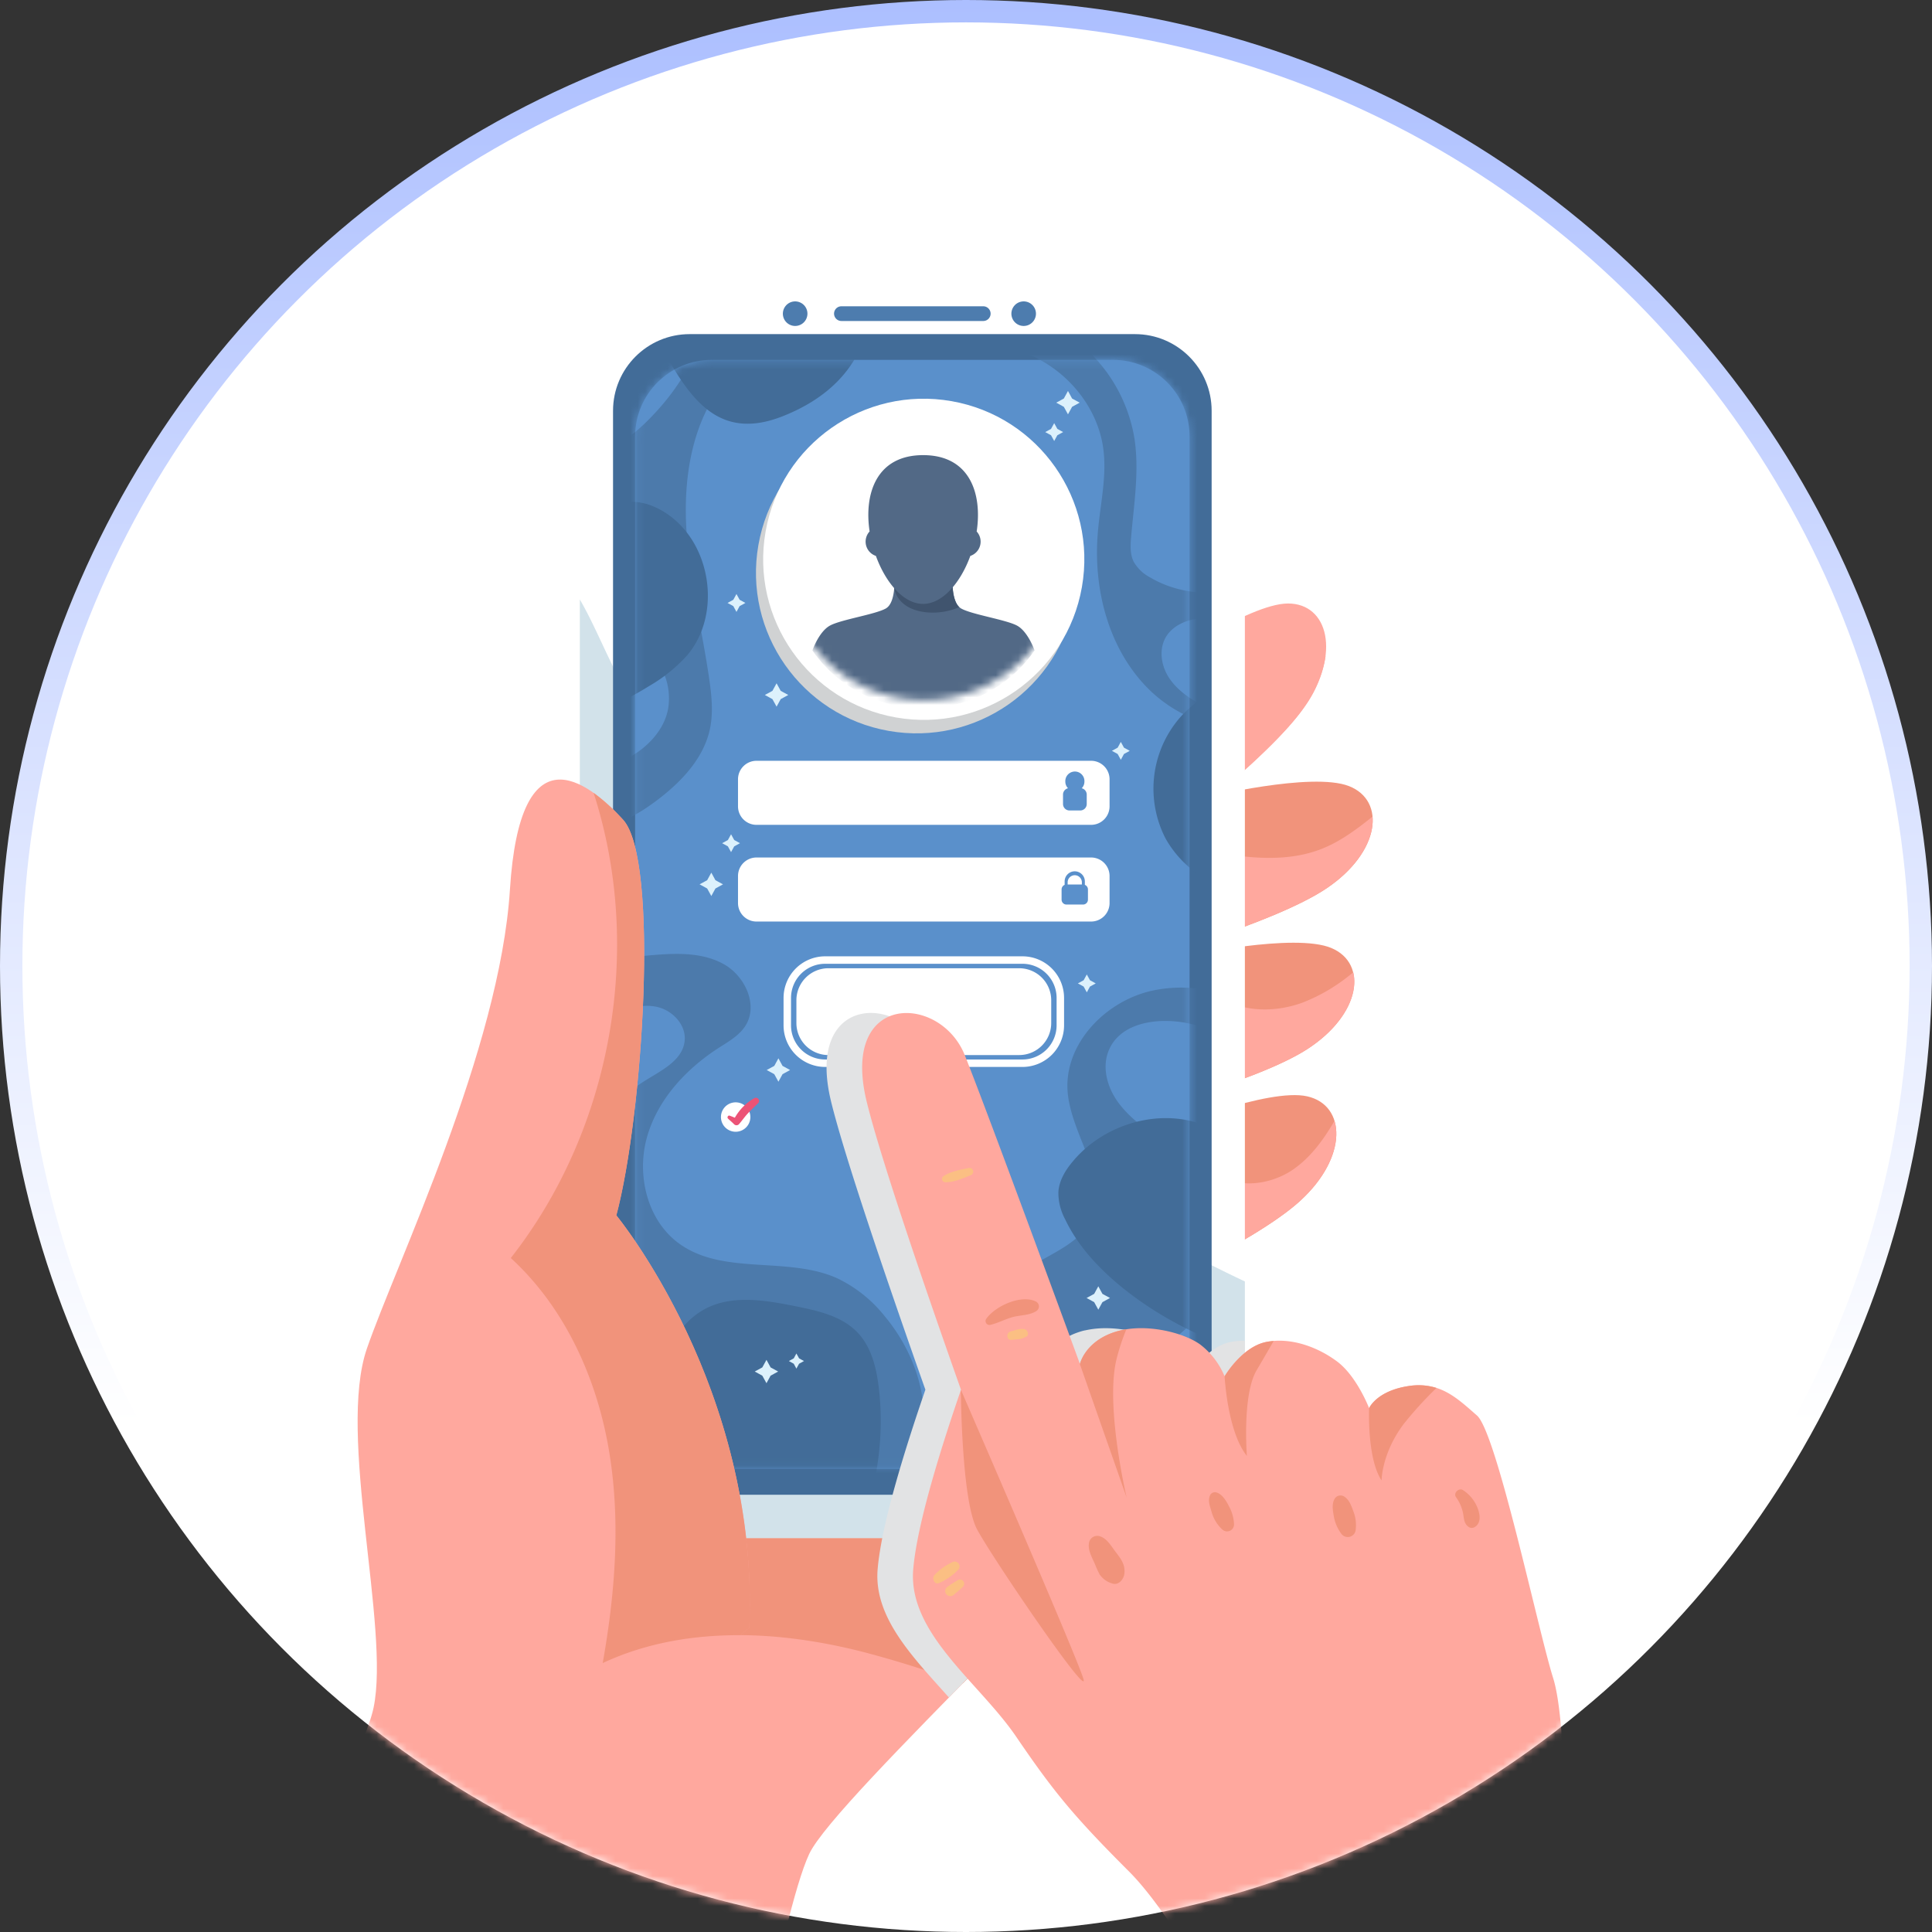 <svg xmlns="http://www.w3.org/2000/svg" width="259" height="259" fill="none" viewBox="0 0 259 259">
  <rect x="0" y="0" width="259" height="259" fill="#333333" stroke="none"/>
  <circle cx="129.5" cy="129.5" r="128" fill="#fff" stroke="url(#a)" stroke-width="3"/>
  <mask id="c" width="259" height="259" x="0" y="0" maskUnits="userSpaceOnUse" style="mask-type:alpha">
    <circle cx="129.5" cy="129.5" r="128" fill="#fff" stroke="url(#b)" stroke-width="3"/>
  </mask>
  <g mask="url(#c)">
    <path fill="#FFA89E" d="m94.22 158.03-32.09 61.965L40.062 259h65.223c1.124-4.569 2.243-8.439 3.199-10.47 3.569-7.581 43.693-44.136 50.377-55.729 6.684-11.594-64.642-34.771-64.642-34.771Z"/>
    <path fill="#F1937B" d="m94.22 158.03-14.64 28.259a52.824 52.824 0 0 1 1.971 7.744c1.681 9.543.932 19.372-.769 28.915 10.692-5.003 23.237-4.436 34.687-1.553a141.375 141.375 0 0 1 13.595 4.274c12.274-12.52 26.125-26.48 29.787-32.868 6.699-11.589-64.632-34.771-64.632-34.771Z"/>
    <path fill="#FFA89E" d="M155.292 89.376s12.037-8.473 17.385-8.473c5.349 0 7.133 6.689 2.228 13.802-4.904 7.113-20.505 18.731-20.505 18.731l.892-24.06Z"/>
    <path fill="#F1937B" d="M161.557 106.924s14.295-3.494 19.283-1.542c4.989 1.952 4.2 8.828-2.957 13.678-7.158 4.85-25.923 9.957-25.923 9.957l9.597-22.093Zm-2.386 21.221s14.384-3.13 19.313-1.055c4.929 2.075 3.978 8.931-3.312 13.604-7.291 4.673-26.17 9.287-26.17 9.287l10.169-21.836Zm-2.76 23.216s13.624-5.575 18.839-4.387c5.216 1.188 5.462 8.109-.906 13.969-6.369 5.861-24.154 13.689-24.154 13.689l6.221-23.271Z"/>
    <path fill="#FFA89E" d="M173.348 89.958c-3.352.932-7.448.143-9.366-2.77l-8.803 5.353-.572 15.433a14.773 14.773 0 0 0 3.731 2.435c4.959-3.943 13.24-10.844 16.572-15.684a15.713 15.713 0 0 0 2.795-6.768 15.939 15.939 0 0 1-4.357 2.001Zm10.647 19.52c-2.08 1.656-4.224 3.273-6.684 4.268-5.353 2.164-11.401 1.109-17.075.025l-2.81 2.657-5.476 12.589s18.731-5.102 25.923-9.957c4.387-2.967 6.373-6.689 6.122-9.582Zm-21.408 23.532-9.04 7.196-1.143 2.465c.567 2.198 2.42 3.968 4.544 5.136 6.058-1.784 14.044-4.436 18.238-7.118 4.93-3.169 6.97-7.344 6.226-10.351a23.69 23.69 0 0 1-6.812 4.076c-3.973 1.455-8.764 1.282-12.013-1.404Zm16.311 17.252c-1.434 2.465-3.105 4.786-5.422 6.433-3.381 2.405-8.552 2.839-11.401-.178l-9.804 11.091c.744 1.828 2.321 3.164 4.066 4.145 5.767-2.814 14.063-7.187 17.997-10.81 4.047-3.711 5.422-7.847 4.564-10.681Z"/>
    <path fill="#fff" d="M156.608 39h-68.61c-5.675 0-10.277 4.601-10.277 10.277v146.624c0 5.676 4.602 10.278 10.278 10.278h68.609c5.676 0 10.278-4.602 10.278-10.278V49.277c0-5.676-4.602-10.277-10.278-10.277Z"/>
    <path fill="#D2E2EA" d="M80.861 86.601c-.986-2.095-1.971-4.249-3.13-6.235v115.54a10.283 10.283 0 0 0 6.343 9.5c1.248.517 2.585.783 3.935.783h68.599a10.272 10.272 0 0 0 7.269-3.012 10.289 10.289 0 0 0 3.009-7.271v-24.118C129.66 154.289 98.32 123.94 80.861 86.601Z"/>
    <path fill="#426C98" d="M152.152 44.792H92.46c-5.676 0-10.278 4.601-10.278 10.277v135.036c0 5.676 4.602 10.277 10.278 10.277h59.692c5.676 0 10.278-4.601 10.278-10.277V55.069c0-5.676-4.602-10.277-10.278-10.277Z"/>
    <path fill="#5A90CB" d="M149.195 48.242H95.417c-5.676 0-10.277 4.602-10.277 10.278v128.134c0 5.676 4.601 10.278 10.277 10.278h53.778c5.676 0 10.277-4.602 10.277-10.278V58.52c0-5.676-4.601-10.278-10.277-10.278Z"/>
    <path fill="#4D7CAE" d="M131.814 43.032h-19.016a.987.987 0 0 1-.698-1.683.987.987 0 0 1 .698-.289h19.016a.987.987 0 0 1 .698 1.683.987.987 0 0 1-.698.29Zm7.064-.986a1.65 1.65 0 0 1-1.014 1.525 1.646 1.646 0 1 1 1.014-1.525Zm-30.635 0a1.648 1.648 0 0 1-1.965 1.62 1.65 1.65 0 0 1-1.296-1.292 1.65 1.65 0 0 1 .699-1.691 1.65 1.65 0 0 1 2.078.202c.309.308.483.726.484 1.161Z"/>
    <mask id="d" width="75" height="149" x="85" y="48" maskUnits="userSpaceOnUse" style="mask-type:luminance">
      <path fill="#fff" d="M149.195 48.242H95.417c-5.676 0-10.277 4.602-10.277 10.278v128.134c0 5.676 4.601 10.278 10.277 10.278h53.778c5.676 0 10.277-4.602 10.277-10.278V58.52c0-5.676-4.601-10.278-10.277-10.278Z"/>
    </mask>
    <g mask="url(#d)">
      <path fill="#4C7AAB" d="M132.978 46.394c7.453.37 14.161 6.689 14.97 14.107.404 3.663-.493 7.33-.784 11.007-.611 7.497 1.444 15.473 6.753 20.801 5.309 5.329 14.157 7.33 20.703 3.603 2.43-1.385 4.436-3.42 6.319-5.47 6.955-7.498 13.713-16.82 12.323-26.954-.562-4.13-2.465-7.95-4.338-11.662-4.486-8.809-9.548-17.962-18.056-23-4.884-2.888-10.592-4.19-16.266-4.436a48.578 48.578 0 0 0-24.646 5.496m-15.847 15.552c-6.32-2.238-13.669 1.079-17.583 6.52-3.914 5.443-4.929 12.511-4.495 19.225.433 6.713 2.095 13.235 3.05 19.874.321 2.204.553 4.471.095 6.65-.814 3.845-3.678 6.935-6.788 9.336-3.51 2.721-7.823 4.904-12.23 4.327-3.331-.433-6.27-2.4-8.773-4.648-11.298-10.134-15.577-27.066-11.44-41.676C60.08 50.436 72.042 38.55 86.346 33.46c3.633-1.292 7.591-2.18 11.338-1.238M70.732 134.641c3.913-4.781 10.612-6.087 16.759-6.6 3.243-.276 6.694-.375 9.538 1.213 2.844 1.587 4.643 5.461 2.923 8.226-.833 1.336-2.272 2.14-3.598 2.992-4.437 2.859-8.281 7.02-9.662 12.126-1.38 5.107.148 11.16 4.476 14.201 5.915 4.175 14.413 1.597 21.038 4.55a18.14 18.14 0 0 1 6.408 5.112c3.692 4.436 5.915 10.351 5.047 16.069-.542 3.504-2.203 6.733-4.007 9.784-4.367 7.394-10.169 14.507-18.238 17.494-7.59 2.814-16.296 1.479-23.493-2.208-7.196-3.687-13.057-9.598-18.045-15.976a53.28 53.28 0 0 1-6.532-10.233c-3.169-6.817-4.125-14.447-4.406-21.959-.202-5.423-.064-10.924 1.533-16.094 1.597-5.171 4.82-10.031 9.567-12.634m112.997-3.519c-5.496-3.451-12.126-5.743-18.479-4.397-6.354 1.346-11.993 7.196-11.426 13.664.522 5.915 5.762 11.761 3.125 17.079-1.903 3.845-6.901 4.87-10.051 7.764-3.312 3.021-4.318 7.753-5.146 12.155-.734 3.919-1.479 8.02-.286 11.83 1.4 4.52 5.255 7.857 9.336 10.253a43.183 43.183 0 0 0 22.896 5.915c2.958-.079 5.94-.493 8.646-1.666 4.436-1.937 7.709-5.787 10.637-9.637a155.897 155.897 0 0 0 9.479-14.008c2.371-3.944 4.594-8.035 5.58-12.516 2.351-10.686-2.598-21.476-7.394-31.305-1.35-2.751-2.735-5.56-4.929-7.729-2.193-2.169-5.314-3.603-8.311-2.958"/>
      <path fill="#5A90CB" d="M139.09 42.731a20.886 20.886 0 0 1 12.978 15.971c.695 4.397-.059 8.873-.433 13.309-.094 1.109-.153 2.272.335 3.273a5.392 5.392 0 0 0 2.218 2.124c5.915 3.505 13.994 2.352 19.313-2.03 5.318-4.383 7.98-11.505 7.793-18.396-.188-6.891-2.992-13.536-7.015-19.135-5.111-7.113-13.53-13.088-22.102-11.288-3.998.843-7.887 3.845-8.271 7.911m23.142 49.287a7.314 7.314 0 0 0-1.715-.439c-1.637-.285-3.303-.571-4.929-.35-1.627.222-3.303 1.03-4.126 2.465-.917 1.597-.636 3.677.325 5.25.962 1.572 2.495 2.7 4.092 3.613a10.84 10.84 0 0 0 4.056 1.518c3.865.458 7.473-2.504 9.09-6.048.169-.3.243-.644.212-.986a1.796 1.796 0 0 0-.897-1.02l-4.88-3.288a7.483 7.483 0 0 0-1.228-.715ZM89.571 94.996a8.581 8.581 0 0 0-.838-5.294 10.548 10.548 0 0 0-11.741-5.363c-3.707.986-6.536 3.889-8.996 6.822a9.163 9.163 0 0 0-1.77 2.76 5.786 5.786 0 0 0 .917 5.131 9.75 9.75 0 0 0 4.284 3.195 15.17 15.17 0 0 0 12.766-.626c2.583-1.386 4.85-3.727 5.378-6.625ZM69.85 45.339c.295 4.126 1.276 8.286 3.524 11.756a8.177 8.177 0 0 0 2.095 2.332c1.784 1.247 4.21 1.276 6.25.522s3.751-2.193 5.28-3.736c3.174-3.2 5.816-7.04 7.018-11.382 1.203-4.342.838-9.222-1.567-13.038-2.406-3.815-6.995-6.309-11.456-5.663-4.037.582-7.448 3.603-9.252 7.26-1.804 3.658-2.178 7.877-1.893 11.949Zm105.948 101.596c-2.288-1.573-4.279-3.53-6.522-5.161a28.225 28.225 0 0 0-9.01-4.353c-4.323-1.202-10.12-.631-11.697 3.569-.833 2.218-.109 4.776 1.267 6.704 1.375 1.927 3.322 3.357 5.224 4.771 2.884 2.139 5.778 4.377 7.853 7.305s3.243 6.704 2.297 10.169c-.883 3.224-3.406 5.698-5.915 7.917-2.14 1.907-4.511 3.829-7.355 4.175-2.385.285-5.013-.553-7.093.655a5.53 5.53 0 0 0-2.346 3.224c-1.306 4.185.882 8.872 4.328 11.583 3.445 2.711 7.886 3.801 12.229 4.373 3.495.463 7.182.616 10.401-.809 2.627-1.163 4.707-3.268 6.644-5.387 5.718-6.26 10.923-13.373 12.816-21.635 1.893-8.261-.177-17.878-6.901-23.078-1.917-1.523-4.18-2.613-6.22-4.022Zm-99.304-4.757a14.876 14.876 0 0 1 5.614-5.915c1.83-1.075 4.022-1.76 6.083-1.252 2.06.508 3.845 2.465 3.588 4.584-.33 2.721-3.386 4.022-5.683 5.521-6.55 4.283-8.523 13.309-6.866 20.978.714 3.308 2.11 6.65 4.796 8.71a15.765 15.765 0 0 0 4.722 2.273 45.823 45.823 0 0 0 7.734 1.833c3.145.469 6.556.7 8.996 2.736 2.287 1.913 3.204 5.072 3.174 8.054-.089 8.148-6.684 15.36-14.531 17.573-7.847 2.213-16.464.039-23.315-4.377a30.949 30.949 0 0 1-9.568-9.405c-4.93-7.887-5.2-17.898-3.835-27.111 1.676-11.297 5.753-22.575 13.625-30.851"/>
      <path fill="#426C98" d="M56.92 218.871c5.186 2.81 11.47 3.811 17.114 2.09 5.644-1.72 10.47-6.353 11.8-12.101.868-3.726.292-7.61.262-11.436a39.921 39.921 0 0 1 2.233-13.456c1.168-3.342 2.958-6.709 6.058-8.424 3.653-2.021 8.153-1.257 12.249-.434 3.017.601 6.235 1.316 8.35 3.549 1.834 1.942 2.499 4.702 2.82 7.354 1.547 12.935-3.821 26.273-13.171 35.348-9.35 9.074-22.34 13.979-35.357 14.531-3.673.153-7.887-.301-10.036-3.293m130.062-50.495a47.274 47.274 0 0 1-38.823-9.469c-3.13-2.543-5.974-5.555-7.699-9.197a7.512 7.512 0 0 1-.897-3.633c.093-1.553.956-2.958 1.971-4.151 4.437-5.313 12.59-7.438 18.731-4.288 7.759 3.943 10.805 14.457 18.933 17.577 3.968 1.524 8.498.932 12.422-.695 3.924-1.626 7.364-4.219 10.755-6.782l-2.213.759m-18.11-88.494c.843 4.032-1.478 8.178-4.668 10.77-3.189 2.593-7.186 3.944-11.026 5.422-3.84 1.48-7.754 3.204-10.499 6.275a14.568 14.568 0 0 0-3.453 7.842c-.338 2.9.204 5.836 1.555 8.425a14.4 14.4 0 0 0 14.728 7.093c6.285-1.114 10.958-6.285 14.99-11.234 4.343-5.328 8.661-10.987 10.287-17.666l-4.155.256M55.185 36.343c1.78-2.997 5.422-4.352 8.912-4.688a23.168 23.168 0 0 1 16.005 4.496c3.717 2.8 6.502 6.664 8.76 10.73 3.667 6.606 7.502 12.25 15.965 8.957 9.41-3.657 13.501-11.13 11.337-20.885A42.844 42.844 0 0 0 101.87 11.48c-2.401-2.001-5.092-3.766-8.119-4.535-6.585-1.676-13.309 1.548-19.342 4.678-6.22 3.229-12.713 6.694-16.602 12.525m-8.231 43.397a31.586 31.586 0 0 0 30.56 1.38c1.258-.64 2.505-1.38 3.9-1.582 1.71-.247 3.45.35 4.929 1.247 6.31 3.82 7.926 13.575 3.189 19.224a20.83 20.83 0 0 1-5.102 4.136c-3.514 2.183-7.344 3.977-11.43 4.657-5.117.848-10.352-.088-15.429-1.148a305.8 305.8 0 0 1-13.195-3.07c-1.824-.47-3.697-.987-5.22-2.086-1.523-1.1-2.647-2.957-2.352-4.83"/>
    </g>
    <path fill="#FFA89E" d="M83.518 109.882c-4.904-5.348-13.802-12.037-15.157 9.365-1.356 21.403-15.158 49.933-19.17 61.522-4.012 11.588 3.12 37.462.892 48.148-1.114 5.343-8.231 18.381-15.083 30.068h14.295l51.15-40.784c1.341-32.099-17.834-55.281-17.834-55.281 3.584-13.348 5.812-47.69.907-53.038Z"/>
    <path fill="#F1937B" d="M83.518 109.882a25.978 25.978 0 0 0-3.943-3.598c6.753 20.914 2.464 45.082-11.1 62.364 7.147 6.551 11.41 15.837 13.091 25.385 1.681 9.548.932 19.372-.769 28.915 5.758-2.692 12.047-3.761 18.416-3.736l1.252-.986c1.34-32.099-17.834-55.281-17.834-55.281 3.564-13.373 5.792-47.715.887-53.063Z"/>
    <path fill="#fff" d="M123.844 93.872c10.432 0 18.889-8.457 18.889-18.889 0-10.432-8.457-18.889-18.889-18.889-10.432 0-18.889 8.457-18.889 18.89 0 10.431 8.457 18.888 18.889 18.888Z"/>
    <path fill="#D0D2D3" d="M144.071 80.514c2.06-11.709-5.761-22.87-17.469-24.93-11.709-2.061-22.871 5.76-24.931 17.469-2.06 11.708 5.761 22.87 17.469 24.93 11.709 2.061 22.871-5.76 24.931-17.47Z" style="mix-blend-mode:multiply"/>
    <path fill="#fff" d="M145.037 78.706c2.058-11.709-5.765-22.87-17.474-24.928s-22.87 5.765-24.928 17.474c-2.058 11.71 5.765 22.87 17.474 24.928s22.869-5.765 24.928-17.474Z"/>
    <mask id="e" width="39" height="38" x="104" y="56" maskUnits="userSpaceOnUse" style="mask-type:luminance">
      <path fill="#fff" d="M123.844 93.872c10.432 0 18.889-8.457 18.889-18.889 0-10.432-8.457-18.889-18.889-18.889-10.432 0-18.889 8.457-18.889 18.89 0 10.431 8.457 18.888 18.889 18.888Z"/>
    </mask>
    <g mask="url(#e)">
      <path fill="#526986" d="M138.691 87.193s-.878-2.549-2.371-3.337c-1.494-.789-6.063-1.48-7.468-2.282-1.405-.804-1.149-4.22-1.149-4.22l-3.904 3.564-3.903-3.564s.256 3.426-1.149 4.22c-1.405.793-5.974 1.478-7.468 2.282-1.493.803-2.371 3.337-2.371 3.337a17.855 17.855 0 0 0 14.837 7.729h.089a17.87 17.87 0 0 0 14.857-7.73Z"/>
      <path fill="#40546E" d="M128.601 81.391c-1.124-1.035-.898-4.037-.898-4.037l-3.904 3.564-3.203-2.928-.715.858s.271 2.898 4.49 3.253a8.974 8.974 0 0 0 4.23-.71Z"/>
      <path fill="#526986" d="M130.932 71.242c.764-5.072-.922-10.228-7.177-10.228s-7.941 5.156-7.177 10.228a2.02 2.02 0 0 0 .005 2.745c.23.246.518.431.838.538 1.296 3.573 3.702 6.432 6.324 6.432 2.623 0 5.038-2.868 6.334-6.432a2.015 2.015 0 0 0 .843-3.283h.01Z"/>
    </g>
    <path fill="#fff" d="M136.63 129.801h-25.572a4.293 4.293 0 0 0-4.294 4.293v3.051a4.294 4.294 0 0 0 4.294 4.294h25.572a4.295 4.295 0 0 0 4.294-4.294v-3.051a4.294 4.294 0 0 0-4.294-4.293Zm9.637-27.811h-44.851a2.48 2.48 0 0 0-2.48 2.48v3.628a2.48 2.48 0 0 0 2.48 2.479h44.851a2.48 2.48 0 0 0 2.479-2.479v-3.628a2.48 2.48 0 0 0-2.479-2.48Z"/>
    <path stroke="#fff" stroke-miterlimit="10" d="M137.064 128.702h-26.44a5.082 5.082 0 0 0-5.082 5.082v3.667a5.082 5.082 0 0 0 5.082 5.082h26.44a5.082 5.082 0 0 0 5.082-5.082v-3.667a5.082 5.082 0 0 0-5.082-5.082Z"/>
    <path fill="#fff" d="M146.267 114.954h-44.851a2.48 2.48 0 0 0-2.48 2.479v3.628a2.48 2.48 0 0 0 2.48 2.48h44.851a2.48 2.48 0 0 0 2.479-2.48v-3.628a2.48 2.48 0 0 0-2.479-2.479Z"/>
    <path fill="#5A90CB" d="M145.015 105.672c.23-.236.359-.552.36-.882a1.3 1.3 0 0 0-.074-.514 1.267 1.267 0 0 0-.272-.443 1.27 1.27 0 0 0-.934-.404 1.284 1.284 0 0 0-1.279 1.361c.001.33.13.646.36.882a.87.87 0 0 0-.67.843v1.272a.867.867 0 0 0 .862.863h1.45a.864.864 0 0 0 .611-.253.863.863 0 0 0 .256-.61v-1.272a.874.874 0 0 0-.67-.843Zm.419 12.949v-.458a1.358 1.358 0 0 0-1.356-1.356 1.356 1.356 0 0 0-1.355 1.356v.458a.669.669 0 0 0-.409.607v1.38a.659.659 0 0 0 .655.655h2.218a.664.664 0 0 0 .466-.191.663.663 0 0 0 .195-.464v-1.38a.663.663 0 0 0-.414-.607Zm-1.356-1.291a.956.956 0 0 1 .956.956v.286h-1.907v-.286a.952.952 0 0 1 .597-.886.953.953 0 0 1 .369-.07h-.015Z"/>
    <path fill="#fff" d="M98.621 151.721a1.972 1.972 0 1 0 0-3.944 1.972 1.972 0 0 0 0 3.944Z"/>
    <path fill="#DCF1FC" d="m143.171 52.412.552 1.016 1.016.552-1.016.557-.552 1.01-.557-1.01-1.015-.557 1.015-.552.557-1.016ZM104.107 91.6l.552 1.015 1.016.552-1.016.557-.552 1.01-.557-1.01-1.015-.557 1.015-.552.557-1.015Zm-8.749 25.385L95.91 118l1.016.552-1.016.557-.552 1.011-.557-1.011-1.015-.557L94.8 118l.557-1.015Zm8.996 24.892.552 1.016 1.015.552-1.015.557-.552 1.01-.557-1.01-1.016-.557 1.016-.552.557-1.016Zm2.41 39.567.36.656.656.359-.656.36-.36.656-.355-.656-.655-.36.655-.359.355-.656Zm-4.012.853.552 1.015 1.015.552-1.015.557-.552 1.011-.557-1.011-1.016-.557 1.016-.552.557-1.015Zm44.486-9.859.552 1.016 1.015.552-1.015.557-.552 1.01-.557-1.01-1.016-.557 1.016-.552.557-1.016Zm-5.915-115.713.424.774.774.424-.774.424-.424.774-.424-.774-.779-.424.779-.424.424-.774ZM98.73 79.631l.423.774.774.424-.774.424-.423.779-.424-.779-.774-.424.774-.424.424-.774Zm-.725 32.208.424.774.774.424-.774.423-.424.774-.424-.774-.774-.423.774-.424.424-.774Zm52.25-12.382.423.774.774.423-.774.424-.423.779-.424-.779-.774-.424.774-.423.424-.774Zm-4.56 31.177.424.774.774.424-.774.424-.424.778-.424-.778-.774-.424.774-.424.424-.774Z"/>
    <path fill="#EC5376" d="M101.125 147.216a6.981 6.981 0 0 0-2.612 2.622c-.232-.094-.459-.187-.69-.271-.232-.084-.385.232-.227.389.266.262.562.493.818.764a.458.458 0 0 0 .64 0c.43-.493.78-1.015 1.218-1.478.439-.464.907-.912 1.371-1.356a.428.428 0 0 0-.518-.67Z"/>
    <path fill="#E2E3E4" d="M163.874 203.167a10.248 10.248 0 0 0 3.012-7.261v-16.168a9.558 9.558 0 0 0-1.913.163c-3.288.661-5.585 4.604-5.585 4.604a10.313 10.313 0 0 0-3.287-4.274c-1.972-1.424-6.211-2.597-9.859-2.03-.271.044-.537.093-.798.152h-.035a8.572 8.572 0 0 0-.798.227c-3.944 1.311-4.604 4.269-4.604 4.269s-12.156-33.188-15.443-41.405c-3.288-8.217-16.76-8.543-13.147 6.245 1.785 7.29 7.394 23.773 12.639 38.61-2.465 7.162-5.915 17.928-6.408 24.153-.493 6.448 4.806 11.771 9.558 17.105l1.863-1.898c1.804-1.844 3.647-3.717 5.481-5.595l.084-.084.803-.823.345-.35c.232-.241.493-.493.7-.714l.424-.434.651-.671.463-.492c.212-.222.424-.444.641-.661.217-.217.306-.32.463-.493l.612-.636c.167-.167.33-.34.493-.493l.586-.606.493-.493.582-.606.493-.537c.216-.234.433-.461.65-.681l.892-.941.459-.493.577-.611.458-.493.562-.597.444-.493.547-.581.448-.493.434-.464h8.715a10.233 10.233 0 0 0 7.305-2.957Z" style="mix-blend-mode:multiply"/>
    <path fill="#FFA89E" d="M211.485 256.471c-1.972-6.901-1.311-25.306-3.283-31.547-1.972-6.24-7.561-32.863-10.203-35.164-2.642-2.302-4.93-4.599-9.203-3.944-4.274.656-5.255 2.958-5.255 2.958s-1.646-4.269-4.273-6.241c-2.627-1.971-6.246-3.287-9.528-2.632-3.283.656-5.575 4.604-5.575 4.604a10.333 10.333 0 0 0-3.283-4.274c-2.302-1.641-7.562-2.957-11.505-1.641-3.943 1.316-4.599 4.269-4.599 4.269s-12.16-33.189-15.443-41.406c-3.283-8.217-16.759-8.542-13.146 6.246 1.784 7.29 7.394 23.773 12.638 38.61-2.464 7.162-5.915 17.928-6.408 24.153-.66 8.547 8.873 15.118 13.802 22.349s7.557 10.514 15.128 18.071c1.971 1.971 4.145 4.879 6.304 8.118H212.2c-.252-.872-.498-1.72-.715-2.529Z"/>
    <path fill="#F1937B" d="M128.813 186.309s15.571 35.816 16.433 38.773c.863 2.958-12.135-16.099-14.255-20.042-2.119-3.943-2.178-18.731-2.178-18.731Zm41.932-6.541c-.331.025-.66.07-.986.133-3.287.661-5.589 4.604-5.589 4.604s.359 7.394 2.987 10.677c0 0-.656-8.217 1.316-11.505.68-1.163 1.498-2.558 2.272-3.909Zm-21.023 2.267a29.063 29.063 0 0 1 1.277-3.834 9.994 9.994 0 0 0-1.637.389c-3.943 1.311-4.599 4.269-4.599 4.269l6.275 17.907s-2.957-12.485-1.316-18.731Zm38.448 8.873a50.185 50.185 0 0 1 4.402-4.84 8.104 8.104 0 0 0-3.776-.252c-4.269.661-5.255 2.958-5.255 2.958s-.3 6.733 1.671 9.691c0 0 0-3.614 2.958-7.557Zm-38.615 17.134c-.607-.794-1.154-1.824-2.164-2.11a1.123 1.123 0 0 0-1.376.784c-.251 1.035.365 2.011.764 2.958.198.492.395.936.636 1.39.39.57.962.99 1.622 1.192.887.365 1.602-.532 1.696-1.291.148-1.218-.488-2.026-1.178-2.923Zm15.206-6.097c-.345-.695-.912-1.662-1.7-1.874a.73.73 0 0 0-.819.331c-.364.754-.044 1.478.168 2.233a5.003 5.003 0 0 0 1.444 2.4.925.925 0 0 0 .474.244.925.925 0 0 0 .943-.392.945.945 0 0 0 .161-.507 5.422 5.422 0 0 0-.671-2.435Zm16.705.764c-.286-.774-.557-1.657-1.296-2.105a.925.925 0 0 0-1.262.335c-.38.69-.242 1.479-.118 2.213.131.869.469 1.694.985 2.406a1.073 1.073 0 0 0 1.742.09c.142-.18.222-.399.23-.628a4.981 4.981 0 0 0-.281-2.311Zm16.528-.755a5.02 5.02 0 0 0-1.854-2.183c-.557-.38-1.355.384-.946.946.443.606.755 1.298.917 2.031.167.749.079 1.479.803 1.972a.776.776 0 0 0 .779 0c.976-.587.685-1.913.301-2.766Zm-59.077-27.45c-1.971-1.035-5.555.586-6.733 2.341a.533.533 0 0 0 .046.572.525.525 0 0 0 .541.192c.985-.237 1.932-.739 2.923-1.025 1.084-.311 2.242-.207 3.223-.818a.737.737 0 0 0 .263-.994.727.727 0 0 0-.263-.268Z"/>
    <path fill="#FBBF83" d="M137.236 178.161a2.952 2.952 0 0 0-.931.094l-.863.256c-.596.178-.493 1.188.148 1.114l.887-.094c.188-.008.374-.041.552-.098l.493-.212c.548-.217.232-1.03-.286-1.06Zm-7.364-21.58c-1.163.247-2.356.424-3.376 1.085a.444.444 0 0 0 .222.823c1.217 0 2.306-.493 3.42-.947a.5.5 0 0 0-.266-.961Zm-2.183 52.831a7.712 7.712 0 0 0-2.426 1.75c-.369.429.001 1.321.622 1.06a7.964 7.964 0 0 0 2.582-1.799.648.648 0 0 0-.778-1.011Zm.744 2.406c-.475.265-.934.558-1.375.877a.673.673 0 0 0-.334.461.68.68 0 0 0 .351.741.676.676 0 0 0 .568.033.69.69 0 0 0 .243-.16c.426-.337.834-.696 1.222-1.075a.56.56 0 0 0-.294-.929.56.56 0 0 0-.381.052Z"/>
  </g>
  <defs>
    <linearGradient id="a" x1="129.5" x2="129.5" y1="0" y2="259" gradientUnits="userSpaceOnUse">
      <stop stop-color="#ACBFFF"/>
      <stop offset=".738" stop-color="#fff"/>
    </linearGradient>
    <linearGradient id="b" x1="129.5" x2="129.5" y1="0" y2="259" gradientUnits="userSpaceOnUse">
      <stop stop-color="#ACBFFF"/>
      <stop offset=".738" stop-color="#fff"/>
    </linearGradient>
  </defs>
</svg>
